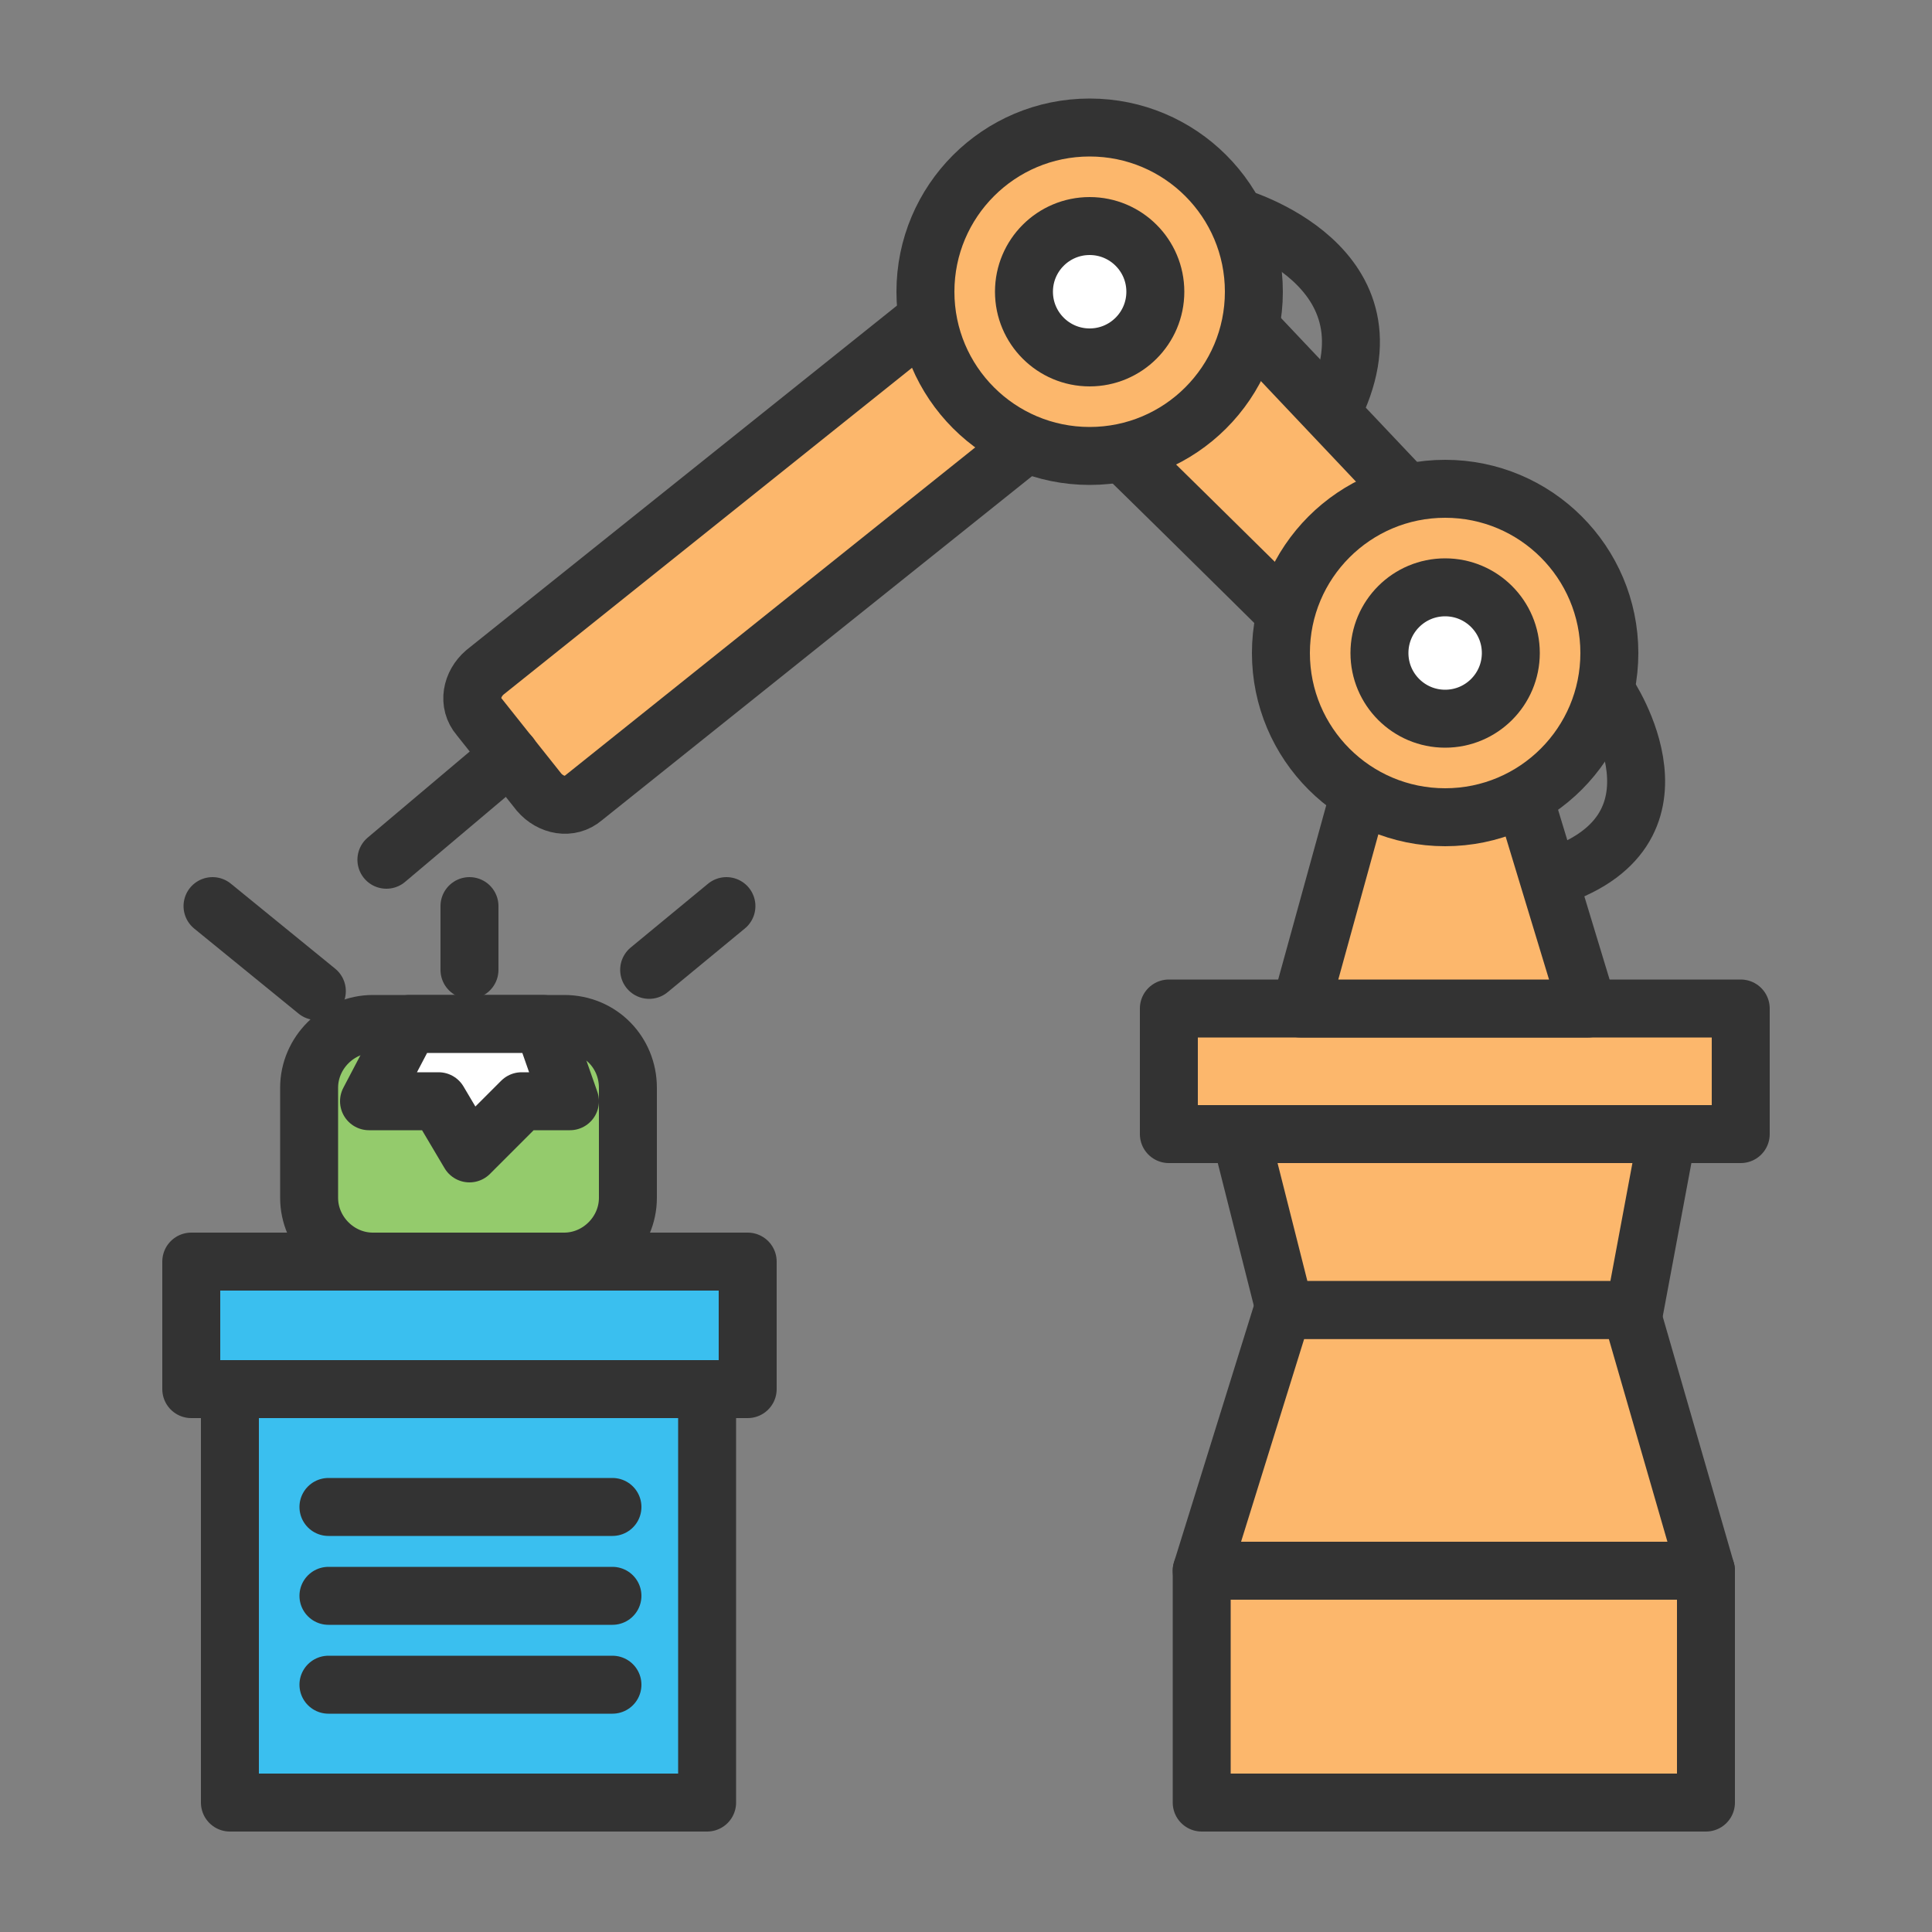 <?xml version="1.0" encoding="utf-8"?>
<!-- Generator: Adobe Illustrator 21.1.0, SVG Export Plug-In . SVG Version: 6.00 Build 0)  -->
<svg version="1.1" id="Layer_1" xmlns="http://www.w3.org/2000/svg" xmlns:xlink="http://www.w3.org/1999/xlink" x="0px" y="0px"
	 viewBox="0 0 100 100" style="enable-background:new 0 0 100 100;" xml:space="preserve">
<rect x="0" y="0" width="100" height="100" fill="#808080" stroke="none"/>
<style type="text/css">
	.st0{fill:none;stroke:#333333;stroke-width:3;stroke-linecap:round;stroke-linejoin:round;stroke-miterlimit:10;}
	.st1{fill:#FCB76C;stroke:#333333;stroke-width:3;stroke-linecap:round;stroke-linejoin:round;stroke-miterlimit:10;}
	.st2{fill:#F05253;stroke:#333333;stroke-width:3;stroke-linecap:round;stroke-linejoin:round;stroke-miterlimit:10;}
	.st3{fill:#FFFFFF;stroke:#333333;stroke-width:3;stroke-linecap:round;stroke-linejoin:round;stroke-miterlimit:10;}
	.st4{fill:#3ABFEF;stroke:#333333;stroke-width:3;stroke-linecap:round;stroke-linejoin:round;stroke-miterlimit:10;}
	.st5{fill:#94CB6C;stroke:#333333;stroke-width:3;stroke-linecap:round;stroke-linejoin:round;stroke-miterlimit:10;}
</style>
<g>
	<path class="st0" d="M83.2,35.9c0,0,4.9,7.2-3.1,9.6"/>
	<path class="st0" d="M63.9,11.2c0,0,9,2.5,5,10.2"/>
	<rect x="62.2" y="81.3" class="st1" width="26.1" height="12"/>
	<polygon class="st1" points="62.2,81.3 66.4,67.8 84.4,67.8 88.3,81.3 	"/>
	<polygon class="st1" points="66.5,67.8 64.2,58.7 86.3,58.7 84.6,67.8 	"/>
	<rect x="60.5" y="52.2" class="st1" width="29.6" height="6.5"/>
	<polygon class="st1" points="67.3,52.2 71.3,37.7 77.8,37.7 82.2,52.2 	"/>
	<path class="st1" d="M66.3,31.5c0,0-9.6-9.5-9.9-9.7s7.5-5.7,7.5-5.7l8.7,9.2l-3.9,6.8L66.3,31.5z"/>
	<path class="st1" d="M54.2,22.1l-24,19.2c-0.7,0.6-1.7,0.4-2.3-0.3l-3.1-3.9c-0.6-0.7-0.4-1.7,0.3-2.3l24-19.2L54.2,22.1z"/>
	<line class="st2" x1="26.4" y1="39.1" x2="20" y2="44.5"/>
	<circle class="st1" cx="56.4" cy="15.1" r="8.5"/>
	<circle class="st3" cx="56.4" cy="15.1" r="3.4"/>
	<rect x="9.9" y="65.3" class="st4" width="28.8" height="6.6"/>
	<rect x="11.9" y="71.9" class="st4" width="24.7" height="21.4"/>
	<path class="st5" d="M29.2,53h-9.9c-1.8,0-3.3,1.5-3.3,3.3V62c0,1.8,1.5,3.3,3.3,3.3h9.9c1.8,0,3.3-1.5,3.3-3.3v-5.7
		C32.5,54.5,31.1,53,29.2,53z"/>
	<line class="st2" x1="24.3" y1="46.9" x2="24.3" y2="50.2"/>
	<line class="st2" x1="33.6" y1="50.2" x2="37.6" y2="46.9"/>
	<line class="st2" x1="16.4" y1="51.3" x2="11" y2="46.9"/>
	<polygon class="st3" points="21.2,53 19.1,57 22.7,57 24.3,59.7 27,57 29.5,57 28.1,53 	"/>
	<line class="st2" x1="17" y1="78" x2="31.7" y2="78"/>
	<line class="st2" x1="17" y1="82.6" x2="31.7" y2="82.6"/>
	<line class="st2" x1="17" y1="87.2" x2="31.7" y2="87.2"/>
	<circle class="st1" cx="74.8" cy="33.8" r="8.5"/>
	<circle class="st3" cx="74.8" cy="33.8" r="3.4"/>
</g>
</svg>
